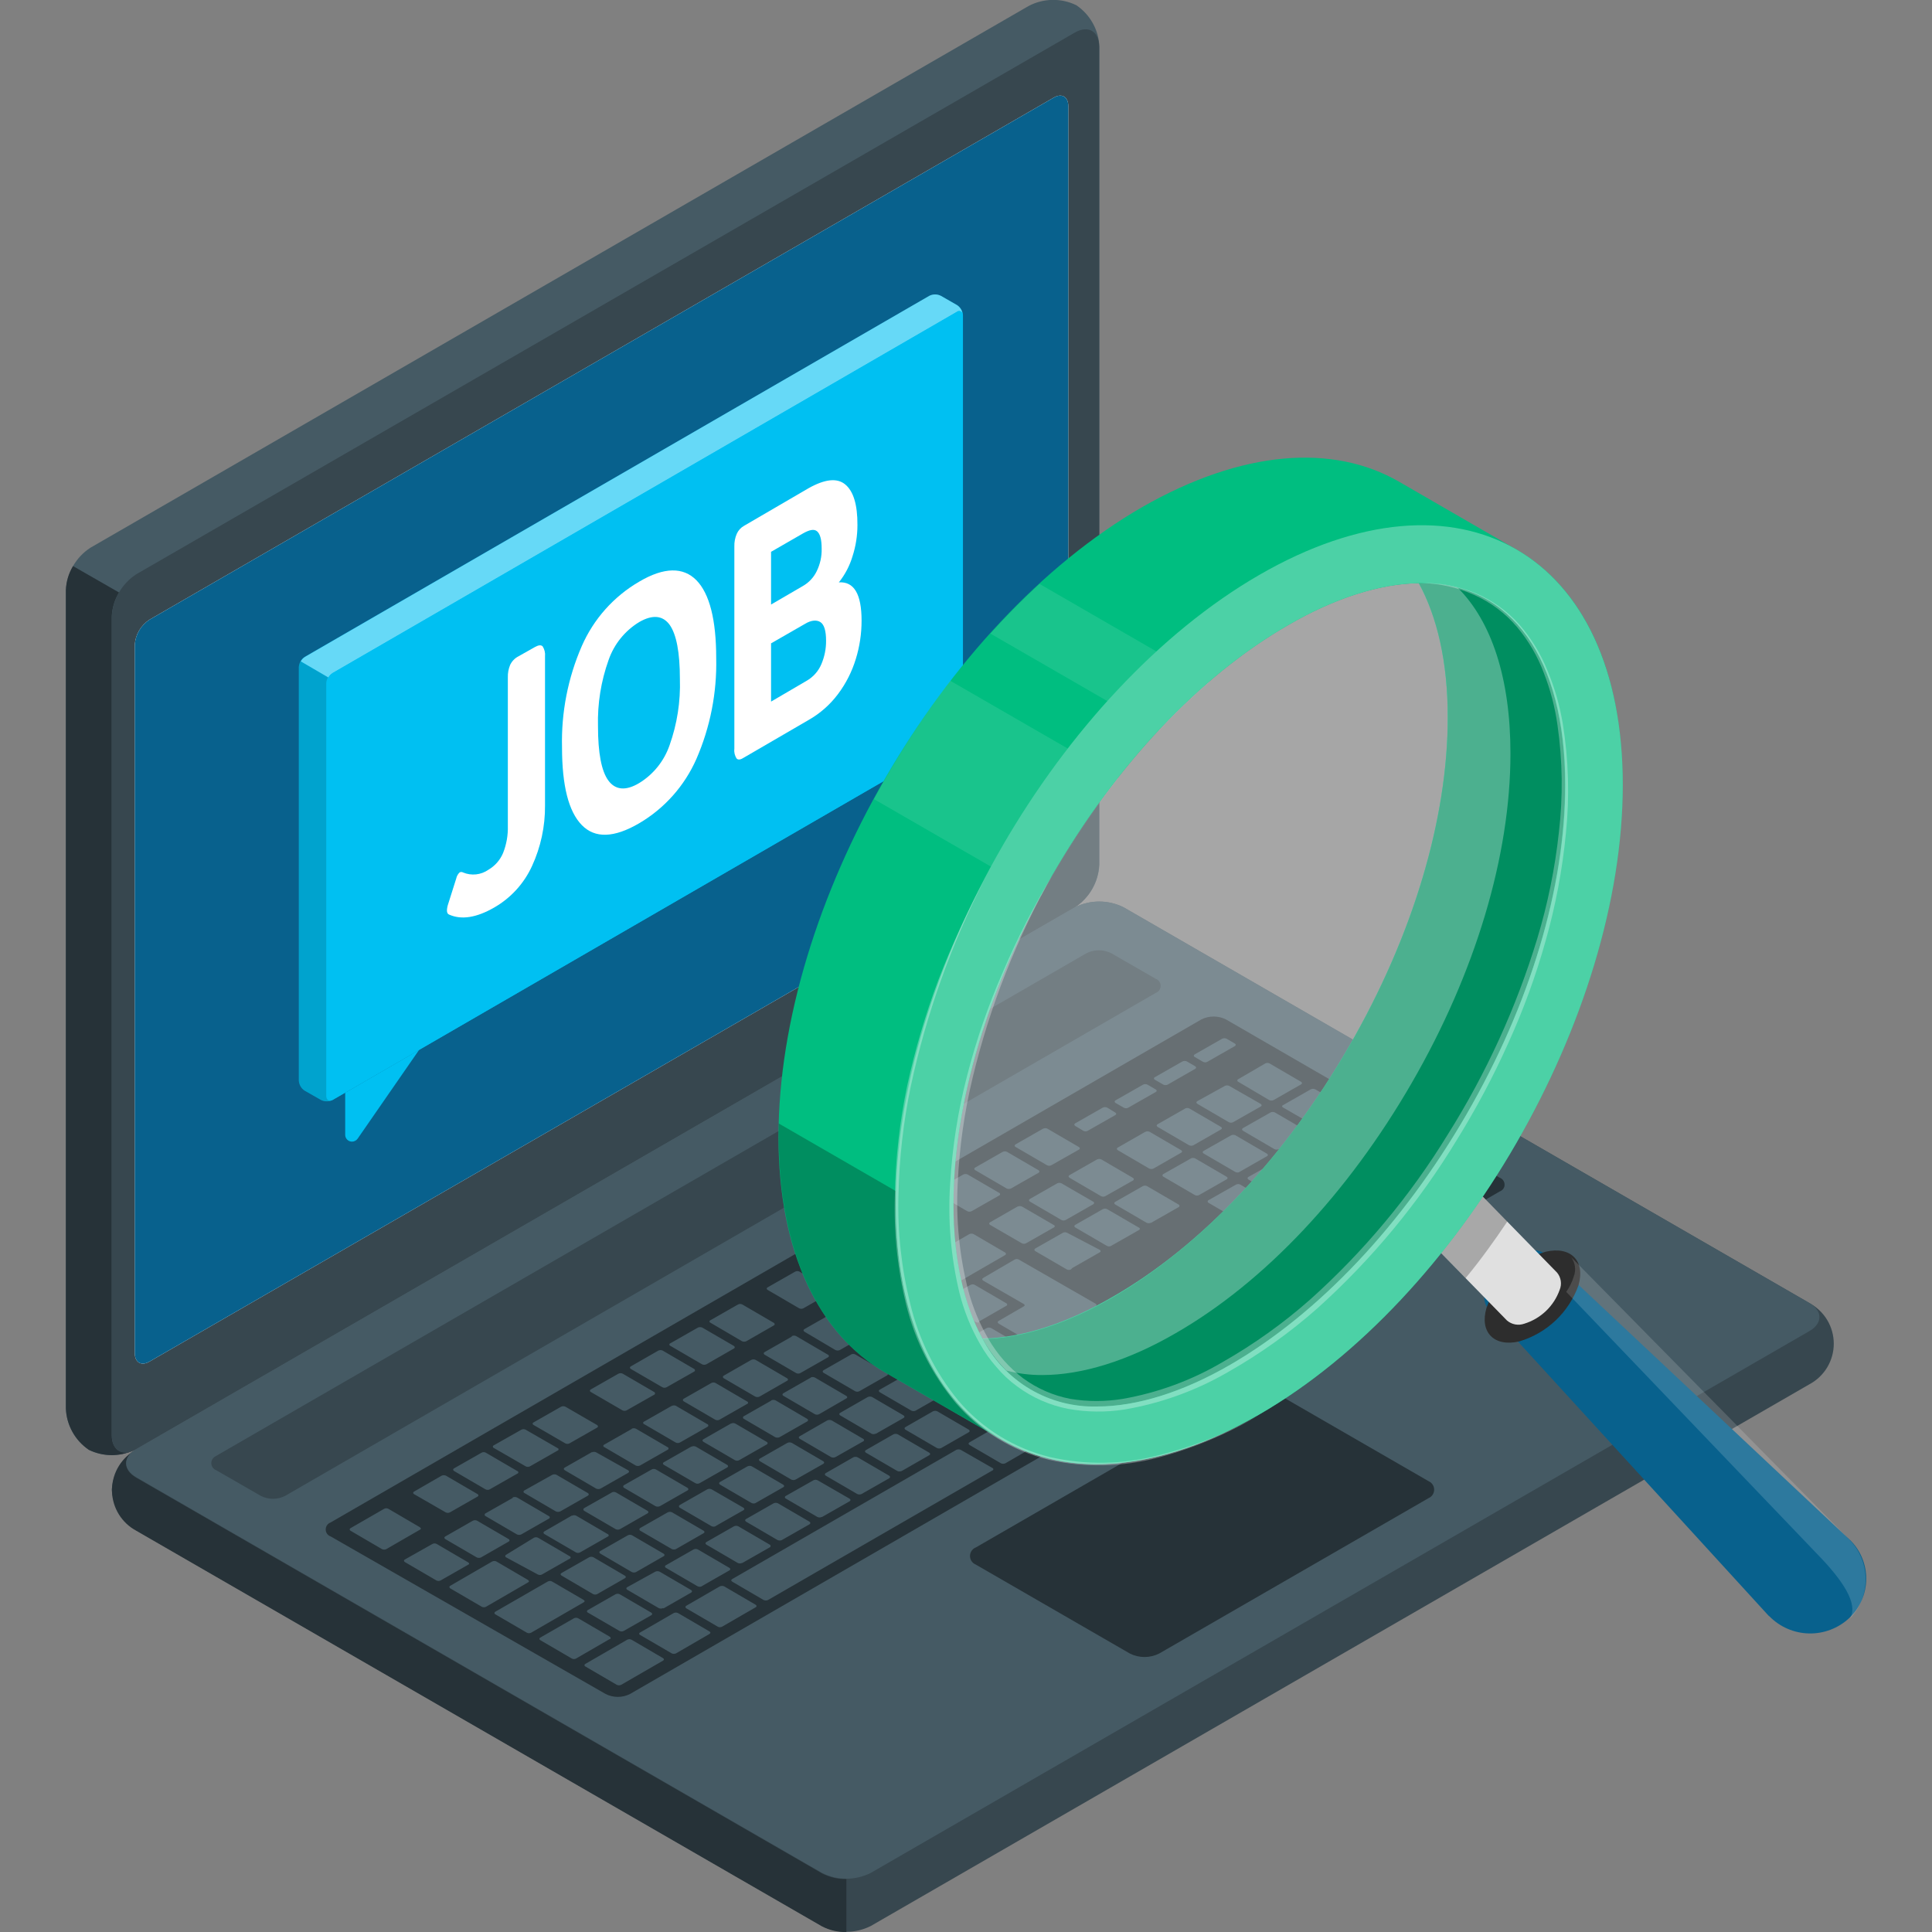 <?xml version="1.0" encoding="UTF-8"?>
<svg xmlns="http://www.w3.org/2000/svg" width="100" height="100" viewBox="0 0 100 100" fill="none">
  <rect x="0" y="0" width="100" height="100" fill="#808080" stroke="none"/>
  <g clip-path="url(#clip0_4067_1289)">
    <path d="M5.786 77.106C5.818 77.531 5.949 77.943 6.169 78.309C6.389 78.674 6.692 78.983 7.052 79.211L42.543 99.687C42.935 99.886 43.369 99.99 43.81 99.99C44.25 99.99 44.684 99.886 45.076 99.687L93.648 71.654C94.03 71.451 94.351 71.148 94.574 70.778C94.797 70.407 94.916 69.982 94.916 69.549C94.916 69.116 94.797 68.691 94.574 68.32C94.351 67.95 94.03 67.647 93.648 67.444L58.162 46.968C57.769 46.771 57.335 46.668 56.895 46.668C56.456 46.668 56.022 46.771 55.629 46.968L7.057 75.006C6.696 75.233 6.394 75.541 6.173 75.906C5.952 76.27 5.82 76.681 5.786 77.106Z" fill="#37474F"></path>
    <path d="M43.809 97.258V100.001C43.369 100.011 42.933 99.909 42.543 99.706L7.052 79.229C6.684 79.032 6.373 78.741 6.153 78.385C5.933 78.03 5.81 77.623 5.797 77.204C5.784 76.787 5.881 76.372 6.079 76.004C6.277 75.635 6.568 75.326 6.924 75.106C6.357 75.515 6.4 76.11 7.052 76.486L42.543 96.963C42.933 97.168 43.369 97.27 43.809 97.258Z" fill="#263238"></path>
    <path d="M4.6 75.043C4.247 74.805 3.954 74.487 3.748 74.115C3.541 73.743 3.425 73.326 3.41 72.901V30.544C3.434 30.105 3.562 29.678 3.782 29.297C4.002 28.917 4.308 28.593 4.676 28.353L53.233 0.315C53.614 0.112 54.037 0.002 54.469 -0.005C54.9 -0.013 55.327 0.082 55.714 0.272C56.067 0.512 56.358 0.831 56.565 1.204C56.772 1.577 56.888 1.993 56.905 2.42V44.763C56.881 45.202 56.754 45.629 56.534 46.01C56.314 46.39 56.007 46.714 55.638 46.953L7.067 74.991C6.689 75.194 6.268 75.305 5.84 75.314C5.411 75.323 4.986 75.231 4.6 75.043Z" fill="#455A64"></path>
    <path d="M6.905 75.077C6.542 75.241 6.147 75.323 5.749 75.318C5.35 75.312 4.958 75.218 4.6 75.044C4.248 74.805 3.956 74.486 3.75 74.114C3.543 73.742 3.426 73.326 3.41 72.901V30.544C3.424 30.104 3.552 29.676 3.781 29.301L6.162 30.667C5.935 31.042 5.805 31.468 5.786 31.905V74.287C5.786 75.02 6.276 75.358 6.905 75.077Z" fill="#263238"></path>
    <path d="M5.786 31.905V74.286C5.786 75.091 6.352 75.419 7.052 75.015L55.624 46.977C55.993 46.737 56.3 46.414 56.52 46.033C56.74 45.653 56.867 45.225 56.891 44.786V2.42C56.891 1.615 56.324 1.286 55.624 1.691L7.052 29.724C6.686 29.964 6.38 30.286 6.16 30.664C5.94 31.043 5.812 31.468 5.786 31.905Z" fill="#37474F"></path>
    <path d="M7.052 76.462L42.543 96.938C42.935 97.138 43.369 97.242 43.81 97.242C44.25 97.242 44.684 97.138 45.076 96.938L93.648 68.9C94.348 68.5 94.348 67.843 93.648 67.438L58.162 46.962C57.769 46.765 57.335 46.662 56.895 46.662C56.456 46.662 56.022 46.765 55.629 46.962L7.057 75C6.352 75.405 6.352 76.053 7.052 76.462Z" fill="#455A64"></path>
    <path d="M7.733 32.077L54.538 5.054C54.957 4.811 55.295 5.006 55.295 5.492V42.158C55.281 42.422 55.205 42.678 55.074 42.906C54.942 43.134 54.759 43.328 54.538 43.473L7.733 70.477C7.314 70.72 6.976 70.52 6.976 70.034V33.368C6.994 33.109 7.071 32.857 7.203 32.633C7.334 32.41 7.516 32.219 7.733 32.077Z" fill="white"></path>
    <path d="M7.733 32.077L54.538 5.054C54.957 4.811 55.295 5.006 55.295 5.492V42.158C55.281 42.422 55.205 42.678 55.074 42.906C54.942 43.134 54.759 43.328 54.538 43.473L7.733 70.477C7.314 70.72 6.976 70.52 6.976 70.034V33.368C6.994 33.109 7.071 32.857 7.203 32.633C7.334 32.41 7.516 32.219 7.733 32.077Z" fill="#08618D"></path>
    <path d="M11.171 75.367L56.243 49.334C56.44 49.236 56.657 49.185 56.876 49.185C57.096 49.185 57.313 49.236 57.51 49.334L59.819 50.662C59.894 50.69 59.959 50.74 60.005 50.805C60.051 50.871 60.075 50.949 60.075 51.029C60.075 51.109 60.051 51.187 60.005 51.252C59.959 51.318 59.894 51.368 59.819 51.395L14.762 77.424C14.566 77.525 14.349 77.578 14.129 77.578C13.908 77.578 13.691 77.525 13.495 77.424L11.195 76.1C11.102 76.067 11.025 75.999 10.98 75.91C10.934 75.822 10.925 75.719 10.952 75.624C10.967 75.567 10.994 75.515 11.032 75.47C11.07 75.426 11.118 75.39 11.171 75.367Z" fill="#37474F"></path>
    <path d="M17.114 78.801L62.186 52.763C62.383 52.666 62.599 52.615 62.819 52.615C63.039 52.615 63.255 52.666 63.452 52.763L77.619 60.954C77.713 60.987 77.79 61.055 77.835 61.144C77.88 61.232 77.89 61.335 77.862 61.43C77.843 61.486 77.811 61.538 77.769 61.58C77.727 61.622 77.675 61.654 77.619 61.673L32.614 87.678C32.418 87.779 32.2 87.831 31.979 87.831C31.758 87.831 31.54 87.779 31.343 87.678L17.114 79.525C17.02 79.493 16.943 79.425 16.898 79.336C16.854 79.247 16.846 79.144 16.876 79.049C16.893 78.992 16.923 78.939 16.965 78.896C17.006 78.853 17.058 78.82 17.114 78.801Z" fill="#263238"></path>
    <path d="M57.519 64.482L58.948 63.668C58.962 63.664 58.974 63.656 58.983 63.644C58.992 63.633 58.997 63.618 58.997 63.604C58.997 63.589 58.992 63.575 58.983 63.563C58.974 63.552 58.962 63.543 58.948 63.54L57.309 62.587C57.274 62.568 57.235 62.559 57.195 62.559C57.155 62.559 57.116 62.568 57.081 62.587L55.652 63.401C55.59 63.435 55.595 63.492 55.652 63.53L57.286 64.482C57.321 64.503 57.361 64.514 57.402 64.514C57.443 64.514 57.484 64.503 57.519 64.482ZM54.733 61.244L53.305 62.059C53.243 62.092 53.248 62.154 53.305 62.192L54.938 63.144C54.972 63.163 55.011 63.173 55.05 63.173C55.089 63.173 55.128 63.163 55.162 63.144L56.59 62.33C56.603 62.324 56.613 62.315 56.62 62.304C56.627 62.292 56.631 62.279 56.631 62.266C56.631 62.252 56.627 62.239 56.62 62.228C56.613 62.217 56.603 62.207 56.59 62.202L54.943 61.249C54.91 61.234 54.875 61.225 54.839 61.224C54.803 61.224 54.767 61.23 54.733 61.244ZM50.171 63.878L47.791 65.254C47.729 65.292 47.733 65.349 47.791 65.387L49.419 66.34C49.454 66.356 49.492 66.365 49.531 66.365C49.57 66.365 49.608 66.356 49.643 66.34L52.024 64.963C52.086 64.925 52.081 64.868 52.024 64.83L50.395 63.878C50.36 63.862 50.322 63.853 50.283 63.853C50.245 63.853 50.207 63.862 50.171 63.878ZM52.671 62.449L51.243 63.268C51.186 63.297 51.186 63.359 51.243 63.397L52.886 64.349C52.921 64.368 52.96 64.378 53 64.378C53.04 64.378 53.079 64.368 53.114 64.349L54.543 63.535C54.557 63.531 54.569 63.523 54.578 63.511C54.587 63.499 54.592 63.485 54.592 63.471C54.592 63.456 54.587 63.442 54.578 63.43C54.569 63.419 54.557 63.41 54.543 63.406L52.905 62.454C52.869 62.436 52.83 62.427 52.791 62.427C52.751 62.427 52.712 62.436 52.676 62.454L52.671 62.449ZM47.143 65.635L45.714 66.444C45.652 66.482 45.657 66.54 45.714 66.578L47.348 67.53C47.382 67.549 47.42 67.559 47.459 67.559C47.499 67.559 47.537 67.549 47.571 67.53L49 66.716C49.012 66.709 49.022 66.7 49.029 66.688C49.036 66.676 49.039 66.663 49.039 66.649C49.039 66.635 49.036 66.622 49.029 66.61C49.022 66.599 49.012 66.589 49 66.582L47.367 65.63C47.332 65.613 47.293 65.604 47.254 65.605C47.215 65.606 47.177 65.616 47.143 65.635ZM45.081 66.825L43.652 67.635C43.59 67.673 43.595 67.73 43.652 67.768L45.286 68.721C45.322 68.737 45.361 68.746 45.4 68.746C45.44 68.746 45.478 68.737 45.514 68.721L46.943 67.901C47.005 67.868 47 67.811 46.943 67.773L45.305 66.82C45.269 66.801 45.228 66.791 45.188 66.792C45.147 66.793 45.106 66.804 45.071 66.825H45.081ZM51.5 70.635L52.929 69.82C52.943 69.817 52.955 69.808 52.964 69.797C52.973 69.785 52.978 69.771 52.978 69.756C52.978 69.742 52.973 69.727 52.964 69.716C52.955 69.704 52.943 69.696 52.929 69.692L51.3 68.74C51.264 68.723 51.225 68.714 51.186 68.714C51.146 68.714 51.107 68.723 51.071 68.74L49.643 69.559C49.581 69.587 49.59 69.649 49.643 69.687L51.271 70.64C51.307 70.658 51.346 70.668 51.386 70.668C51.426 70.668 51.465 70.658 51.5 70.64V70.635ZM49.452 71.825L50.881 71.011C50.943 70.978 50.938 70.921 50.881 70.882L49.252 69.93C49.217 69.913 49.178 69.905 49.138 69.905C49.099 69.905 49.06 69.913 49.024 69.93L47.595 70.749C47.533 70.782 47.538 70.84 47.595 70.878L49.229 71.83C49.261 71.846 49.297 71.855 49.333 71.855C49.37 71.855 49.406 71.846 49.438 71.83L49.452 71.825ZM47.391 73.016L48.819 72.201C48.881 72.168 48.876 72.111 48.819 72.073L47.191 71.121C47.155 71.104 47.116 71.095 47.076 71.095C47.037 71.095 46.998 71.104 46.962 71.121L45.533 71.93C45.471 71.963 45.476 72.02 45.533 72.059L47.167 73.011C47.203 73.03 47.243 73.04 47.283 73.04C47.324 73.04 47.364 73.03 47.4 73.011L47.391 73.016ZM45.343 74.206L46.771 73.392C46.833 73.359 46.829 73.302 46.771 73.263L45.143 72.311C45.107 72.294 45.068 72.286 45.029 72.286C44.989 72.286 44.95 72.294 44.914 72.311L43.486 73.13C43.424 73.163 43.429 73.221 43.486 73.259L45.114 74.211C45.144 74.225 45.177 74.232 45.209 74.232C45.242 74.232 45.275 74.225 45.305 74.211L45.343 74.206ZM55.495 65.635L56.924 64.82C56.986 64.787 56.981 64.73 56.924 64.692L55.238 63.811C55.203 63.792 55.164 63.782 55.124 63.782C55.084 63.782 55.045 63.792 55.01 63.811L53.581 64.625C53.569 64.631 53.559 64.64 53.552 64.652C53.544 64.663 53.541 64.676 53.541 64.69C53.541 64.703 53.544 64.716 53.552 64.728C53.559 64.739 53.569 64.748 53.581 64.754L55.219 65.706C55.252 65.723 55.289 65.731 55.326 65.731C55.363 65.731 55.4 65.723 55.433 65.706L55.495 65.635ZM53.59 69.444L56.714 67.611C56.771 67.578 56.771 67.52 56.714 67.482L52.738 65.197C52.704 65.178 52.665 65.168 52.626 65.168C52.587 65.168 52.549 65.178 52.514 65.197L50.886 66.149C50.824 66.182 50.829 66.244 50.886 66.282L52.986 67.492C53.052 67.53 53.052 67.587 52.986 67.621L51.686 68.373C51.624 68.406 51.629 68.468 51.686 68.506L53.319 69.459C53.356 69.48 53.398 69.49 53.441 69.49C53.483 69.49 53.525 69.48 53.562 69.459L53.59 69.444ZM43.062 67.982L41.633 68.797C41.576 68.83 41.581 68.887 41.633 68.925L43.243 69.878C43.279 69.894 43.318 69.903 43.357 69.903C43.397 69.903 43.436 69.894 43.471 69.878L44.9 69.059C44.962 69.025 44.957 68.968 44.9 68.93L43.262 67.978C43.226 67.957 43.185 67.946 43.143 67.946C43.101 67.946 43.06 67.957 43.024 67.978L43.062 67.982ZM41 69.173L39.571 69.987C39.514 70.02 39.519 70.078 39.571 70.116L41.205 71.068C41.239 71.087 41.278 71.097 41.317 71.097C41.356 71.097 41.394 71.087 41.429 71.068L42.857 70.254C42.871 70.249 42.882 70.24 42.89 70.228C42.899 70.216 42.903 70.202 42.903 70.187C42.903 70.173 42.899 70.159 42.89 70.147C42.882 70.135 42.871 70.126 42.857 70.121L41.229 69.168C41.189 69.143 41.142 69.129 41.095 69.129C41.048 69.129 41.002 69.143 40.962 69.168L41 69.173ZM30.691 82.506C30.726 82.525 30.765 82.535 30.805 82.535C30.845 82.535 30.884 82.525 30.919 82.506L32.348 81.687C32.41 81.654 32.405 81.597 32.348 81.559L30.719 80.606C30.684 80.588 30.645 80.578 30.605 80.578C30.565 80.578 30.526 80.588 30.491 80.606L29.062 81.421C29 81.454 29.005 81.511 29.062 81.549L30.691 82.506ZM24.5 78.697L23.043 79.53C22.986 79.563 22.986 79.621 23.043 79.659L24.676 80.611C24.711 80.627 24.749 80.636 24.788 80.636C24.827 80.636 24.865 80.627 24.9 80.611L26.329 79.792C26.39 79.759 26.386 79.701 26.329 79.663L24.695 78.711C24.661 78.695 24.624 78.686 24.586 78.686C24.548 78.686 24.51 78.695 24.476 78.711L24.5 78.697ZM27.833 81.492C27.868 81.511 27.906 81.521 27.945 81.521C27.984 81.521 28.023 81.511 28.057 81.492L29.486 80.678C29.5 80.674 29.512 80.665 29.521 80.654C29.53 80.642 29.535 80.628 29.535 80.613C29.535 80.599 29.53 80.585 29.521 80.573C29.512 80.561 29.5 80.553 29.486 80.549L27.857 79.597C27.822 79.578 27.783 79.568 27.743 79.568C27.703 79.568 27.664 79.578 27.629 79.597L26.191 80.478C26.178 80.484 26.168 80.493 26.161 80.504C26.154 80.515 26.15 80.528 26.15 80.542C26.15 80.555 26.154 80.569 26.161 80.58C26.168 80.591 26.178 80.6 26.191 80.606L27.833 81.492ZM34.348 83.249L35.776 82.43C35.833 82.397 35.829 82.34 35.776 82.302L34.143 81.349C34.108 81.333 34.07 81.324 34.031 81.324C33.992 81.324 33.954 81.333 33.919 81.349L32.462 82.154C32.405 82.182 32.405 82.244 32.462 82.282L34.095 83.235C34.13 83.251 34.169 83.26 34.207 83.26C34.246 83.26 34.284 83.251 34.319 83.235L34.348 83.249ZM32.062 84.416C32.096 84.434 32.135 84.444 32.174 84.444C32.213 84.444 32.251 84.434 32.286 84.416L33.714 83.602C33.726 83.596 33.737 83.587 33.744 83.575C33.751 83.564 33.755 83.551 33.755 83.537C33.755 83.524 33.751 83.511 33.744 83.499C33.737 83.488 33.726 83.479 33.714 83.473L32.081 82.52C32.047 82.502 32.008 82.492 31.969 82.492C31.93 82.492 31.892 82.502 31.857 82.52L30.429 83.335C30.415 83.34 30.404 83.349 30.395 83.361C30.387 83.373 30.383 83.387 30.383 83.401C30.383 83.416 30.387 83.43 30.395 83.442C30.404 83.454 30.415 83.463 30.429 83.468L32.062 84.416ZM26.552 77.525L25.124 78.335C25.112 78.341 25.102 78.351 25.095 78.363C25.088 78.374 25.084 78.388 25.084 78.401C25.084 78.415 25.088 78.428 25.095 78.44C25.102 78.452 25.112 78.462 25.124 78.468L26.757 79.421C26.792 79.437 26.83 79.446 26.869 79.446C26.908 79.446 26.946 79.437 26.981 79.421L28.41 78.606C28.423 78.601 28.435 78.592 28.443 78.58C28.451 78.568 28.455 78.554 28.455 78.54C28.455 78.525 28.451 78.511 28.443 78.499C28.435 78.487 28.423 78.478 28.41 78.473L26.781 77.52C26.741 77.496 26.695 77.483 26.648 77.483C26.601 77.483 26.555 77.496 26.514 77.52L26.552 77.525ZM36.814 71.587L35.386 72.401C35.374 72.407 35.364 72.416 35.356 72.428C35.349 72.439 35.345 72.452 35.345 72.466C35.345 72.479 35.349 72.492 35.356 72.504C35.364 72.515 35.374 72.524 35.386 72.53L37.019 73.482C37.053 73.501 37.092 73.511 37.131 73.511C37.17 73.511 37.209 73.501 37.243 73.482L38.671 72.668C38.685 72.664 38.698 72.656 38.707 72.644C38.716 72.633 38.72 72.618 38.72 72.604C38.72 72.589 38.716 72.575 38.707 72.564C38.698 72.552 38.685 72.543 38.671 72.54L37.043 71.587C37.008 71.568 36.969 71.557 36.929 71.557C36.889 71.557 36.849 71.568 36.814 71.587ZM28.571 76.344L27.143 77.144C27.129 77.15 27.118 77.159 27.11 77.171C27.102 77.183 27.097 77.197 27.097 77.211C27.097 77.225 27.102 77.24 27.11 77.251C27.118 77.263 27.129 77.272 27.143 77.278L28.771 78.23C28.807 78.247 28.846 78.255 28.886 78.255C28.925 78.255 28.964 78.247 29 78.23L30.429 77.416C30.491 77.378 30.486 77.32 30.429 77.282L28.795 76.33C28.759 76.316 28.72 76.31 28.682 76.312C28.643 76.314 28.605 76.326 28.571 76.344ZM38.886 70.387L37.457 71.206C37.445 71.212 37.435 71.221 37.428 71.233C37.421 71.244 37.417 71.257 37.417 71.27C37.417 71.284 37.421 71.297 37.428 71.308C37.435 71.32 37.445 71.329 37.457 71.335L39.09 72.287C39.126 72.304 39.164 72.312 39.202 72.312C39.241 72.312 39.279 72.304 39.314 72.287L40.743 71.468C40.805 71.435 40.8 71.378 40.743 71.34L39.109 70.387C39.076 70.37 39.038 70.361 39 70.361C38.962 70.361 38.924 70.37 38.891 70.387H38.886ZM34.767 72.768L33.338 73.582C33.324 73.586 33.312 73.595 33.303 73.606C33.294 73.618 33.289 73.632 33.289 73.647C33.289 73.661 33.294 73.675 33.303 73.687C33.312 73.699 33.324 73.707 33.338 73.711L34.971 74.663C35.006 74.682 35.044 74.692 35.083 74.692C35.122 74.692 35.161 74.682 35.195 74.663L36.624 73.849C36.636 73.843 36.646 73.834 36.653 73.823C36.66 73.811 36.664 73.798 36.664 73.785C36.664 73.771 36.66 73.758 36.653 73.747C36.646 73.736 36.636 73.726 36.624 73.721L34.99 72.768C34.955 72.75 34.915 72.741 34.875 72.743C34.835 72.745 34.796 72.757 34.762 72.778L34.767 72.768ZM32.705 73.959L31.276 74.773C31.262 74.777 31.25 74.785 31.241 74.797C31.232 74.808 31.227 74.823 31.227 74.837C31.227 74.852 31.232 74.866 31.241 74.878C31.25 74.889 31.262 74.898 31.276 74.901L32.905 75.854C32.94 75.87 32.978 75.879 33.017 75.879C33.055 75.879 33.094 75.87 33.129 75.854L34.557 75.04C34.571 75.034 34.582 75.025 34.59 75.013C34.599 75.001 34.603 74.987 34.603 74.973C34.603 74.959 34.599 74.944 34.59 74.933C34.582 74.921 34.571 74.911 34.557 74.906L32.924 73.954C32.888 73.935 32.848 73.925 32.807 73.925C32.767 73.925 32.727 73.935 32.691 73.954L32.705 73.959ZM30.657 75.149L29.229 75.963C29.167 75.997 29.167 76.059 29.229 76.097L30.857 77.049C30.893 77.066 30.932 77.074 30.971 77.074C31.011 77.074 31.05 77.066 31.086 77.049L32.514 76.235C32.576 76.197 32.571 76.14 32.514 76.102L30.857 75.173C30.822 75.156 30.784 75.148 30.745 75.148C30.706 75.148 30.668 75.156 30.633 75.173L30.657 75.149ZM41.186 76.578L42.614 75.768C42.676 75.73 42.671 75.673 42.614 75.635L40.981 74.682C40.946 74.666 40.908 74.657 40.869 74.657C40.83 74.657 40.792 74.666 40.757 74.682L39.329 75.497C39.267 75.53 39.271 75.592 39.329 75.63L40.957 76.582C40.991 76.599 41.029 76.607 41.067 76.607C41.105 76.607 41.142 76.599 41.176 76.582L41.186 76.578ZM59.281 58.582L57.852 59.401C57.791 59.435 57.795 59.492 57.852 59.53L59.481 60.482C59.517 60.499 59.556 60.508 59.595 60.508C59.635 60.508 59.674 60.499 59.709 60.482L61.138 59.663C61.2 59.63 61.195 59.573 61.138 59.535L59.505 58.582C59.471 58.566 59.435 58.557 59.398 58.557C59.361 58.557 59.324 58.566 59.291 58.582H59.281ZM56.786 60.011L55.357 60.825C55.295 60.859 55.295 60.92 55.357 60.959L56.986 61.911C57.021 61.93 57.06 61.94 57.1 61.94C57.14 61.94 57.179 61.93 57.214 61.911L58.643 61.102C58.705 61.063 58.7 61.006 58.643 60.968L57.014 60.016C56.977 59.997 56.937 59.987 56.895 59.987C56.854 59.987 56.813 59.997 56.776 60.016L56.786 60.011ZM61.343 57.378L59.914 58.192C59.852 58.23 59.857 58.287 59.914 58.325L61.548 59.278C61.583 59.294 61.621 59.303 61.66 59.303C61.698 59.303 61.736 59.294 61.771 59.278L63.2 58.459C63.262 58.425 63.257 58.368 63.2 58.33L61.567 57.378C61.532 57.359 61.492 57.349 61.452 57.349C61.413 57.349 61.373 57.359 61.338 57.378H61.343ZM50.662 68.406L52.09 67.587C52.148 67.554 52.148 67.497 52.09 67.459L50.457 66.506C50.423 66.487 50.384 66.478 50.345 66.478C50.306 66.478 50.268 66.487 50.233 66.506L48.805 67.302C48.793 67.307 48.782 67.317 48.775 67.328C48.768 67.339 48.764 67.352 48.764 67.366C48.764 67.379 48.768 67.392 48.775 67.404C48.782 67.415 48.793 67.424 48.805 67.43L50.438 68.382C50.469 68.413 50.508 68.436 50.551 68.448C50.593 68.459 50.638 68.46 50.681 68.449L50.662 68.406ZM63.624 56.206C63.589 56.19 63.551 56.181 63.512 56.181C63.473 56.181 63.435 56.19 63.4 56.206L61.971 56.997C61.91 57.03 61.91 57.092 61.971 57.13L63.6 58.082C63.635 58.101 63.674 58.111 63.714 58.111C63.754 58.111 63.793 58.101 63.829 58.082L65.257 57.273C65.319 57.235 65.314 57.178 65.257 57.14L63.624 56.206ZM43.248 75.416L44.676 74.606C44.69 74.601 44.701 74.592 44.709 74.58C44.718 74.568 44.722 74.554 44.722 74.54C44.722 74.525 44.718 74.511 44.709 74.499C44.701 74.487 44.69 74.478 44.676 74.473L43.048 73.52C43.012 73.504 42.973 73.495 42.933 73.495C42.894 73.495 42.855 73.504 42.819 73.52L41.391 74.34C41.329 74.373 41.333 74.43 41.391 74.468L43.019 75.421C43.055 75.437 43.094 75.446 43.134 75.445C43.173 75.444 43.212 75.434 43.248 75.416ZM68.543 60.816L69.971 60.002C69.986 59.998 69.998 59.989 70.007 59.978C70.016 59.966 70.02 59.952 70.02 59.937C70.02 59.923 70.016 59.908 70.007 59.897C69.998 59.885 69.986 59.877 69.971 59.873L68.338 58.92C68.304 58.902 68.265 58.892 68.226 58.892C68.187 58.892 68.149 58.902 68.114 58.92L66.686 59.735C66.629 59.768 66.633 59.825 66.686 59.863L68.319 60.816C68.353 60.832 68.391 60.841 68.429 60.841C68.466 60.841 68.504 60.832 68.538 60.816H68.543ZM64.152 60.659L65.581 59.844C65.593 59.839 65.603 59.829 65.61 59.818C65.618 59.807 65.621 59.794 65.621 59.78C65.621 59.767 65.618 59.754 65.61 59.742C65.603 59.731 65.593 59.722 65.581 59.716L63.948 58.763C63.913 58.747 63.874 58.738 63.836 58.738C63.797 58.738 63.759 58.747 63.724 58.763L62.295 59.573C62.238 59.606 62.238 59.663 62.295 59.702L63.929 60.654C63.965 60.676 64.007 60.688 64.05 60.688C64.093 60.688 64.135 60.676 64.171 60.654L64.152 60.659ZM65.99 57.582C65.955 57.564 65.916 57.554 65.876 57.554C65.836 57.554 65.797 57.564 65.762 57.582L64.333 58.392C64.271 58.43 64.276 58.487 64.333 58.525L65.962 59.478C65.998 59.494 66.037 59.503 66.076 59.503C66.116 59.503 66.155 59.494 66.191 59.478L67.619 58.659C67.681 58.625 67.676 58.568 67.619 58.53L65.99 57.582ZM66.424 57.33L70.386 59.62C70.421 59.637 70.459 59.646 70.498 59.646C70.536 59.646 70.575 59.637 70.609 59.62L72.038 58.801C72.095 58.768 72.095 58.711 72.038 58.673L68.076 56.382C68.04 56.366 68.001 56.357 67.962 56.357C67.922 56.357 67.883 56.366 67.848 56.382L66.419 57.197C66.333 57.235 66.352 57.292 66.419 57.33H66.424ZM61.638 59.963L60.209 60.773C60.197 60.779 60.187 60.788 60.18 60.799C60.173 60.811 60.169 60.824 60.169 60.837C60.169 60.851 60.173 60.864 60.18 60.875C60.187 60.886 60.197 60.896 60.209 60.901L61.843 61.854C61.877 61.873 61.916 61.883 61.955 61.883C61.994 61.883 62.032 61.873 62.067 61.854L63.495 61.04C63.557 61.002 63.552 60.949 63.495 60.911L61.862 59.959C61.827 59.942 61.789 59.934 61.75 59.934C61.711 59.934 61.673 59.942 61.638 59.959V59.963ZM46.114 68.925L44.686 69.744C44.624 69.778 44.629 69.835 44.686 69.873L46.314 70.825C46.35 70.842 46.389 70.85 46.429 70.85C46.468 70.85 46.507 70.842 46.543 70.825L47.971 70.006C48.033 69.973 48.024 69.916 47.971 69.878L46.343 68.925C46.306 68.905 46.264 68.895 46.221 68.895C46.179 68.895 46.137 68.905 46.1 68.925H46.114ZM66.248 62.011C66.282 62.03 66.32 62.04 66.359 62.04C66.399 62.04 66.437 62.03 66.471 62.011L67.9 61.197C67.962 61.159 67.957 61.106 67.9 61.068L66.267 60.116C66.232 60.097 66.194 60.087 66.155 60.087C66.116 60.087 66.077 60.097 66.043 60.116L64.614 60.92C64.557 60.954 64.562 61.011 64.614 61.049L66.248 62.011ZM48.152 67.725L46.724 68.54C46.712 68.545 46.702 68.555 46.694 68.566C46.687 68.577 46.684 68.591 46.684 68.604C46.684 68.617 46.687 68.63 46.694 68.642C46.702 68.653 46.712 68.662 46.724 68.668L48.357 69.621C48.392 69.639 48.43 69.649 48.469 69.649C48.508 69.649 48.547 69.639 48.581 69.621L50.01 68.806C50.022 68.8 50.032 68.791 50.039 68.78C50.046 68.769 50.05 68.755 50.05 68.742C50.05 68.728 50.046 68.715 50.039 68.704C50.032 68.693 50.022 68.683 50.01 68.678L48.376 67.725C48.342 67.71 48.306 67.703 48.269 67.704C48.231 67.705 48.195 67.714 48.162 67.73L48.152 67.725ZM32.7 81.368C32.735 81.385 32.773 81.393 32.812 81.393C32.851 81.393 32.889 81.385 32.924 81.368L34.352 80.549C34.41 80.516 34.41 80.459 34.352 80.421L32.719 79.468C32.685 79.449 32.646 79.44 32.607 79.44C32.568 79.44 32.53 79.449 32.495 79.468L31.067 80.282C31.005 80.316 31.009 80.373 31.067 80.411L32.7 81.368ZM29.6 78.444L28.171 79.268C28.114 79.302 28.119 79.359 28.171 79.397L29.805 80.349C29.839 80.368 29.878 80.378 29.917 80.378C29.956 80.378 29.994 80.368 30.029 80.349L31.457 79.535C31.471 79.531 31.484 79.523 31.492 79.511C31.501 79.499 31.506 79.485 31.506 79.471C31.506 79.456 31.501 79.442 31.492 79.43C31.484 79.418 31.471 79.41 31.457 79.406L29.829 78.454C29.794 78.436 29.756 78.427 29.717 78.427C29.678 78.427 29.64 78.436 29.605 78.454L29.6 78.444ZM34.99 80.178L36.419 79.359C36.481 79.325 36.476 79.268 36.419 79.23L34.786 78.278C34.751 78.261 34.712 78.253 34.674 78.253C34.635 78.253 34.597 78.261 34.562 78.278L33.133 79.092C33.121 79.099 33.111 79.108 33.105 79.12C33.098 79.132 33.094 79.145 33.094 79.159C33.094 79.172 33.098 79.186 33.105 79.197C33.111 79.209 33.121 79.219 33.133 79.225L34.771 80.178C34.806 80.194 34.845 80.203 34.883 80.203C34.922 80.203 34.96 80.194 34.995 80.178H34.99ZM37.052 78.982L38.481 78.168C38.543 78.135 38.538 78.078 38.481 78.04L36.833 77.087C36.798 77.071 36.76 77.062 36.721 77.062C36.683 77.062 36.645 77.071 36.609 77.087L35.181 77.901C35.169 77.908 35.159 77.918 35.152 77.93C35.145 77.941 35.142 77.954 35.142 77.968C35.142 77.982 35.145 77.995 35.152 78.007C35.159 78.019 35.169 78.028 35.181 78.035L36.814 78.987C36.851 79.01 36.893 79.021 36.936 79.021C36.979 79.021 37.021 79.01 37.057 78.987L37.052 78.982ZM39.114 77.792L40.543 76.978C40.605 76.944 40.6 76.887 40.543 76.849L38.914 75.897C38.879 75.88 38.841 75.872 38.802 75.872C38.764 75.872 38.725 75.88 38.691 75.897L37.262 76.711C37.205 76.744 37.209 76.802 37.262 76.84L38.895 77.792C38.93 77.811 38.968 77.82 39.007 77.82C39.046 77.82 39.085 77.811 39.119 77.792H39.114ZM31.662 77.254L30.233 78.063C30.221 78.07 30.212 78.08 30.205 78.091C30.198 78.103 30.194 78.117 30.194 78.13C30.194 78.144 30.198 78.157 30.205 78.169C30.212 78.18 30.221 78.19 30.233 78.197L31.867 79.149C31.902 79.166 31.94 79.174 31.979 79.174C32.017 79.174 32.056 79.166 32.09 79.149L33.519 78.33C33.576 78.297 33.576 78.24 33.519 78.201L31.886 77.249C31.851 77.231 31.813 77.222 31.774 77.222C31.735 77.222 31.697 77.231 31.662 77.249V77.254ZM33.724 76.063L32.295 76.873C32.283 76.879 32.273 76.889 32.267 76.901C32.26 76.913 32.256 76.926 32.256 76.94C32.256 76.953 32.26 76.967 32.267 76.978C32.273 76.99 32.283 77 32.295 77.006L33.929 77.959C33.964 77.975 34.003 77.984 34.043 77.984C34.082 77.984 34.121 77.975 34.157 77.959L35.586 77.144C35.648 77.111 35.643 77.049 35.586 77.011L33.952 76.059C33.918 76.041 33.879 76.032 33.84 76.032C33.802 76.032 33.763 76.041 33.729 76.059L33.724 76.063ZM41.971 71.302L40.543 72.116C40.531 72.122 40.521 72.131 40.514 72.142C40.506 72.153 40.503 72.167 40.503 72.18C40.503 72.194 40.506 72.207 40.514 72.218C40.521 72.229 40.531 72.239 40.543 72.244L42.176 73.197C42.211 73.216 42.249 73.225 42.288 73.225C42.327 73.225 42.366 73.216 42.4 73.197L43.809 72.382C43.871 72.349 43.867 72.292 43.809 72.254L42.181 71.302C42.145 71.284 42.106 71.275 42.067 71.275C42.027 71.275 41.988 71.284 41.952 71.302H41.971ZM39.924 72.492L38.495 73.306C38.483 73.312 38.473 73.321 38.466 73.333C38.459 73.344 38.455 73.357 38.455 73.371C38.455 73.384 38.459 73.397 38.466 73.409C38.473 73.42 38.483 73.429 38.495 73.435L40.124 74.387C40.16 74.404 40.199 74.412 40.238 74.412C40.278 74.412 40.317 74.404 40.352 74.387L41.781 73.573C41.843 73.54 41.838 73.478 41.781 73.44L40.152 72.487C40.115 72.467 40.073 72.457 40.031 72.457C39.989 72.457 39.947 72.467 39.91 72.487L39.924 72.492ZM44.052 70.111L42.624 70.925C42.612 70.931 42.602 70.94 42.594 70.952C42.587 70.963 42.584 70.976 42.584 70.99C42.584 71.003 42.587 71.016 42.594 71.028C42.602 71.039 42.612 71.048 42.624 71.054L44.257 72.006C44.292 72.025 44.332 72.035 44.371 72.035C44.411 72.035 44.45 72.025 44.486 72.006L45.914 71.192C45.976 71.159 45.967 71.102 45.914 71.063L44.281 70.111C44.245 70.09 44.204 70.079 44.162 70.079C44.12 70.079 44.079 70.09 44.043 70.111H44.052ZM35.786 74.873L34.357 75.687C34.295 75.721 34.3 75.778 34.357 75.816L35.99 76.768C36.025 76.787 36.063 76.797 36.102 76.797C36.142 76.797 36.18 76.787 36.214 76.768L37.643 75.954C37.7 75.921 37.7 75.863 37.643 75.825L36.01 74.873C35.974 74.859 35.935 74.852 35.897 74.853C35.858 74.855 35.82 74.865 35.786 74.882V74.873ZM37.833 73.682L36.405 74.497C36.343 74.53 36.348 74.587 36.405 74.625L38.038 75.578C38.072 75.596 38.111 75.606 38.15 75.606C38.189 75.606 38.228 75.596 38.262 75.578L39.691 74.763C39.748 74.73 39.748 74.673 39.691 74.635L38.057 73.682C38.024 73.666 37.987 73.657 37.95 73.657C37.913 73.657 37.876 73.666 37.843 73.682H37.833ZM36.329 82.097L37.757 81.282C37.769 81.277 37.779 81.267 37.786 81.256C37.794 81.245 37.797 81.232 37.797 81.218C37.797 81.205 37.794 81.192 37.786 81.18C37.779 81.169 37.769 81.16 37.757 81.154L36.124 80.201C36.089 80.183 36.049 80.173 36.01 80.173C35.97 80.173 35.93 80.183 35.895 80.201L34.467 81.016C34.453 81.021 34.442 81.03 34.433 81.042C34.425 81.054 34.421 81.068 34.421 81.082C34.421 81.097 34.425 81.111 34.433 81.123C34.442 81.135 34.453 81.144 34.467 81.149L36.1 82.102C36.136 82.121 36.177 82.132 36.219 82.132C36.261 82.132 36.302 82.121 36.338 82.102L36.329 82.097ZM24.233 80.868L22.605 79.916C22.57 79.897 22.532 79.887 22.493 79.887C22.454 79.887 22.415 79.897 22.381 79.916L20.952 80.721C20.895 80.749 20.895 80.811 20.952 80.849L22.586 81.802C22.62 81.82 22.659 81.83 22.698 81.83C22.737 81.83 22.775 81.82 22.809 81.802L24.238 80.987C24.309 80.954 24.286 80.906 24.233 80.868ZM27.329 81.778L25.7 80.825C25.665 80.806 25.626 80.797 25.586 80.797C25.546 80.797 25.507 80.806 25.471 80.825L23.3 82.082C23.243 82.116 23.248 82.173 23.3 82.211L24.933 83.163C24.968 83.182 25.008 83.192 25.048 83.192C25.087 83.192 25.127 83.182 25.162 83.163L27.329 81.906C27.395 81.873 27.395 81.816 27.329 81.778ZM21.733 79.049L20.105 78.097C20.07 78.078 20.032 78.068 19.993 78.068C19.954 78.068 19.915 78.078 19.881 78.097L18.143 79.097C18.081 79.135 18.086 79.192 18.143 79.23L19.771 80.182C19.806 80.199 19.845 80.208 19.883 80.208C19.922 80.208 19.96 80.199 19.995 80.182L21.733 79.178C21.805 79.149 21.8 79.092 21.733 79.054V79.049ZM23.067 78.278C23.101 78.296 23.14 78.306 23.179 78.306C23.218 78.306 23.256 78.296 23.291 78.278L24.719 77.463C24.781 77.425 24.776 77.373 24.719 77.335L23.086 76.382C23.05 76.366 23.011 76.357 22.971 76.357C22.932 76.357 22.893 76.366 22.857 76.382L21.429 77.206C21.367 77.244 21.371 77.297 21.429 77.335L23.067 78.278ZM30.209 82.811L28.576 81.859C28.542 81.84 28.503 81.83 28.464 81.83C28.425 81.83 28.387 81.84 28.352 81.859L25.633 83.425C25.621 83.431 25.611 83.44 25.604 83.452C25.597 83.463 25.593 83.476 25.593 83.49C25.593 83.503 25.597 83.516 25.604 83.528C25.611 83.539 25.621 83.548 25.633 83.554L27.267 84.506C27.302 84.525 27.341 84.535 27.381 84.535C27.421 84.535 27.46 84.525 27.495 84.506L30.205 82.94C30.276 82.901 30.276 82.849 30.205 82.811H30.209ZM31.562 84.716L29.929 83.763C29.894 83.745 29.856 83.735 29.817 83.735C29.778 83.735 29.739 83.745 29.705 83.763L27.962 84.763C27.905 84.797 27.905 84.854 27.962 84.892L29.595 85.844C29.63 85.863 29.668 85.873 29.707 85.873C29.746 85.873 29.785 85.863 29.819 85.844L31.552 84.84C31.629 84.84 31.624 84.749 31.552 84.711L31.562 84.716ZM38.405 69.421C38.44 69.437 38.478 69.446 38.517 69.446C38.555 69.446 38.594 69.437 38.629 69.421L40.057 68.602C40.114 68.573 40.109 68.511 40.057 68.473L38.424 67.52C38.389 67.502 38.351 67.492 38.312 67.492C38.273 67.492 38.234 67.502 38.2 67.52L36.771 68.335C36.757 68.339 36.745 68.347 36.736 68.359C36.727 68.37 36.722 68.385 36.722 68.399C36.722 68.414 36.727 68.428 36.736 68.439C36.745 68.451 36.757 68.46 36.771 68.463L38.405 69.421ZM34.281 71.802C34.315 71.82 34.354 71.83 34.393 71.83C34.432 71.83 34.471 71.82 34.505 71.802L35.933 70.992C35.945 70.985 35.955 70.976 35.962 70.964C35.969 70.952 35.973 70.939 35.973 70.925C35.973 70.912 35.969 70.898 35.962 70.887C35.955 70.875 35.945 70.865 35.933 70.859L34.3 69.906C34.265 69.89 34.227 69.881 34.188 69.881C34.149 69.881 34.111 69.89 34.076 69.906L32.648 70.725C32.59 70.759 32.59 70.816 32.648 70.854L34.281 71.802ZM25.129 77.087C25.163 77.106 25.201 77.116 25.241 77.116C25.28 77.116 25.318 77.106 25.352 77.087L26.781 76.273C26.795 76.269 26.808 76.261 26.816 76.249C26.825 76.237 26.83 76.223 26.83 76.209C26.83 76.194 26.825 76.18 26.816 76.168C26.808 76.157 26.795 76.148 26.781 76.144L25.148 75.192C25.113 75.173 25.075 75.163 25.036 75.163C24.997 75.163 24.958 75.173 24.924 75.192L23.495 76.006C23.438 76.04 23.443 76.097 23.495 76.135L25.129 77.087ZM36.338 70.616C36.373 70.632 36.411 70.641 36.45 70.641C36.489 70.641 36.527 70.632 36.562 70.616L37.99 69.797C38.048 69.768 38.043 69.706 37.99 69.668L36.352 68.716C36.317 68.699 36.278 68.691 36.238 68.691C36.199 68.691 36.16 68.699 36.124 68.716L34.695 69.53C34.681 69.534 34.669 69.542 34.66 69.554C34.651 69.566 34.646 69.58 34.646 69.594C34.646 69.609 34.651 69.623 34.66 69.635C34.669 69.646 34.681 69.655 34.695 69.659L36.338 70.616ZM32.214 72.997C32.249 73.016 32.287 73.025 32.326 73.025C32.365 73.025 32.404 73.016 32.438 72.997L33.867 72.187C33.879 72.181 33.889 72.171 33.895 72.159C33.902 72.147 33.906 72.134 33.906 72.121C33.906 72.107 33.902 72.094 33.895 72.082C33.889 72.07 33.879 72.061 33.867 72.054L32.233 71.102C32.198 71.085 32.16 71.076 32.121 71.076C32.083 71.076 32.044 71.085 32.01 71.102L30.581 71.916C30.567 71.921 30.556 71.93 30.548 71.942C30.54 71.954 30.535 71.968 30.535 71.982C30.535 71.997 30.54 72.011 30.548 72.023C30.556 72.035 30.567 72.044 30.581 72.049L32.214 72.997ZM32.691 84.873C32.655 84.854 32.616 84.844 32.576 84.844C32.536 84.844 32.497 84.854 32.462 84.873L30.295 86.125C30.233 86.159 30.238 86.216 30.295 86.254L31.924 87.206C31.96 87.223 31.999 87.231 32.038 87.231C32.078 87.231 32.117 87.223 32.152 87.206L34.319 85.954C34.381 85.921 34.376 85.863 34.319 85.825L32.691 84.873ZM29.257 74.706C29.291 74.725 29.33 74.735 29.369 74.735C29.408 74.735 29.447 74.725 29.481 74.706L30.91 73.892C30.967 73.859 30.962 73.802 30.91 73.763L29.267 72.811C29.232 72.794 29.194 72.786 29.155 72.786C29.116 72.786 29.078 72.794 29.043 72.811L27.614 73.625C27.552 73.659 27.552 73.716 27.614 73.754L29.257 74.706ZM27.209 75.897C27.244 75.915 27.282 75.925 27.321 75.925C27.36 75.925 27.399 75.915 27.433 75.897L28.862 75.082C28.876 75.079 28.888 75.07 28.897 75.059C28.906 75.047 28.911 75.033 28.911 75.018C28.911 75.004 28.906 74.989 28.897 74.978C28.888 74.966 28.876 74.958 28.862 74.954L27.209 74.001C27.175 73.983 27.137 73.973 27.098 73.973C27.058 73.973 27.02 73.983 26.986 74.001L25.557 74.811C25.544 74.816 25.532 74.825 25.524 74.837C25.516 74.849 25.511 74.863 25.511 74.878C25.511 74.892 25.516 74.906 25.524 74.918C25.532 74.93 25.544 74.939 25.557 74.944L27.209 75.897ZM70.919 62.811C70.884 62.794 70.846 62.786 70.807 62.786C70.769 62.786 70.73 62.794 70.695 62.811L67.219 64.816C67.207 64.822 67.197 64.832 67.19 64.844C67.183 64.856 67.18 64.869 67.18 64.882C67.18 64.896 67.183 64.909 67.19 64.921C67.197 64.933 67.207 64.942 67.219 64.949L68.852 65.901C68.887 65.918 68.926 65.927 68.964 65.927C69.003 65.927 69.041 65.918 69.076 65.901L72.548 63.892C72.609 63.863 72.609 63.801 72.548 63.763L70.919 62.811ZM66.362 65.444C66.327 65.426 66.287 65.416 66.248 65.416C66.208 65.416 66.168 65.426 66.133 65.444L64.705 66.259C64.691 66.263 64.678 66.271 64.669 66.282C64.66 66.294 64.656 66.308 64.656 66.323C64.656 66.338 64.66 66.352 64.669 66.363C64.678 66.375 64.691 66.383 64.705 66.387L66.338 67.34C66.372 67.358 66.411 67.368 66.45 67.368C66.489 67.368 66.528 67.358 66.562 67.34L67.99 66.525C68.048 66.492 68.048 66.435 67.99 66.397L66.362 65.444ZM38.419 80.901L39.848 80.087C39.859 80.081 39.87 80.071 39.876 80.059C39.883 80.047 39.887 80.034 39.887 80.02C39.887 80.007 39.883 79.994 39.876 79.982C39.87 79.97 39.859 79.96 39.848 79.954L38.214 79.001C38.179 78.985 38.141 78.976 38.102 78.976C38.064 78.976 38.026 78.985 37.99 79.001L36.562 79.816C36.5 79.849 36.505 79.911 36.562 79.949L38.191 80.901C38.224 80.916 38.259 80.923 38.295 80.923C38.331 80.923 38.367 80.916 38.4 80.901H38.419ZM62.229 67.825C62.193 67.806 62.154 67.797 62.114 67.797C62.074 67.797 62.035 67.806 62 67.825L60.571 68.64C60.51 68.673 60.514 68.73 60.571 68.768L62.2 69.721C62.236 69.737 62.275 69.746 62.314 69.746C62.354 69.746 62.393 69.737 62.429 69.721L63.857 68.906C63.919 68.873 63.914 68.816 63.857 68.778L62.229 67.825ZM72.971 61.635C72.937 61.616 72.899 61.606 72.859 61.606C72.82 61.606 72.782 61.616 72.748 61.635L71.319 62.444C71.307 62.45 71.297 62.459 71.29 62.471C71.282 62.482 71.279 62.495 71.279 62.509C71.279 62.522 71.282 62.535 71.29 62.547C71.297 62.558 71.307 62.567 71.319 62.573L72.952 63.525C72.987 63.542 73.026 63.55 73.064 63.55C73.103 63.55 73.141 63.542 73.176 63.525L74.605 62.706C74.667 62.678 74.667 62.616 74.605 62.578L72.971 61.635ZM76.667 61.387L72.691 59.102C72.655 59.083 72.616 59.073 72.576 59.073C72.536 59.073 72.497 59.083 72.462 59.102L71.033 59.916C70.976 59.949 70.976 60.006 71.033 60.044L75.005 62.321C75.04 62.337 75.078 62.346 75.117 62.346C75.155 62.346 75.194 62.337 75.229 62.321L76.657 61.502C76.714 61.478 76.714 61.425 76.657 61.387H76.667ZM54.519 72.287C54.484 72.271 54.446 72.262 54.407 72.262C54.368 72.262 54.33 72.271 54.295 72.287L52.557 73.292C52.495 73.325 52.5 73.382 52.557 73.421L54.186 74.373C54.221 74.389 54.261 74.398 54.3 74.398C54.34 74.398 54.379 74.389 54.414 74.373L56.148 73.368C56.162 73.364 56.174 73.356 56.183 73.344C56.192 73.333 56.197 73.319 56.197 73.304C56.197 73.289 56.192 73.275 56.183 73.263C56.174 73.252 56.162 73.243 56.148 73.24L54.519 72.287ZM59.729 69.282C59.694 69.264 59.656 69.254 59.617 69.254C59.578 69.254 59.539 69.264 59.505 69.282L57.333 70.535C57.319 70.539 57.307 70.547 57.298 70.559C57.289 70.57 57.284 70.585 57.284 70.599C57.284 70.614 57.289 70.628 57.298 70.639C57.307 70.651 57.319 70.659 57.333 70.663L58.967 71.616C59.001 71.635 59.039 71.644 59.079 71.644C59.118 71.644 59.156 71.635 59.191 71.616L61.362 70.359C61.419 70.33 61.414 70.268 61.362 70.23L59.729 69.282ZM49.729 75.044C49.693 75.028 49.654 75.019 49.614 75.019C49.575 75.019 49.536 75.028 49.5 75.044L37.895 81.735C37.833 81.768 37.838 81.825 37.895 81.863L39.524 82.816C39.56 82.832 39.599 82.841 39.638 82.841C39.678 82.841 39.717 82.832 39.752 82.816L51.367 76.111C51.381 76.107 51.393 76.099 51.402 76.087C51.411 76.076 51.416 76.061 51.416 76.047C51.416 76.032 51.411 76.018 51.402 76.006C51.393 75.995 51.381 75.986 51.367 75.982L49.729 75.044ZM37.486 82.111C37.45 82.094 37.411 82.086 37.371 82.086C37.332 82.086 37.293 82.094 37.257 82.111L35.519 83.116C35.462 83.149 35.467 83.206 35.519 83.244L37.152 84.197C37.187 84.216 37.225 84.225 37.264 84.225C37.303 84.225 37.342 84.216 37.376 84.197L39.114 83.192C39.176 83.159 39.171 83.102 39.114 83.063L37.486 82.111ZM52.138 73.654C52.104 73.635 52.065 73.625 52.026 73.625C51.987 73.625 51.949 73.635 51.914 73.654L50.176 74.659C50.119 74.692 50.119 74.749 50.176 74.787L51.809 75.74C51.845 75.756 51.884 75.765 51.924 75.765C51.963 75.765 52.002 75.756 52.038 75.74L53.771 74.735C53.833 74.701 53.829 74.644 53.771 74.606L52.138 73.654ZM35.095 83.492C35.06 83.475 35.022 83.467 34.983 83.467C34.945 83.467 34.906 83.475 34.871 83.492L33.133 84.497C33.119 84.501 33.107 84.509 33.098 84.521C33.089 84.532 33.084 84.546 33.084 84.561C33.084 84.576 33.089 84.59 33.098 84.601C33.107 84.613 33.119 84.621 33.133 84.625L34.767 85.578C34.802 85.594 34.84 85.603 34.879 85.603C34.917 85.603 34.956 85.594 34.99 85.578L36.724 84.573C36.786 84.535 36.786 84.482 36.724 84.444L35.095 83.492ZM56.914 70.897C56.88 70.878 56.842 70.868 56.802 70.868C56.763 70.868 56.725 70.878 56.691 70.897L54.948 71.906C54.936 71.913 54.926 71.922 54.919 71.934C54.912 71.946 54.908 71.959 54.908 71.973C54.908 71.987 54.912 72 54.919 72.012C54.926 72.023 54.936 72.033 54.948 72.04L56.581 72.992C56.616 73.008 56.654 73.017 56.693 73.017C56.732 73.017 56.77 73.008 56.805 72.992L58.543 71.992C58.605 71.954 58.6 71.897 58.543 71.859L56.914 70.897ZM64.286 66.635C64.251 66.616 64.211 66.606 64.171 66.606C64.132 66.606 64.092 66.616 64.057 66.635L62.629 67.449C62.614 67.453 62.602 67.461 62.593 67.473C62.584 67.485 62.58 67.499 62.58 67.513C62.58 67.528 62.584 67.542 62.593 67.554C62.602 67.565 62.614 67.574 62.629 67.578L64.257 68.53C64.293 68.547 64.332 68.555 64.371 68.555C64.411 68.555 64.45 68.547 64.486 68.53L65.914 67.716C65.976 67.678 65.971 67.621 65.914 67.582L64.286 66.635ZM68.805 63.354L70.233 62.535C70.295 62.502 70.29 62.444 70.233 62.406L68.6 61.454C68.565 61.437 68.527 61.429 68.488 61.429C68.449 61.429 68.411 61.437 68.376 61.454L66.948 62.263C66.891 62.301 66.891 62.359 66.948 62.392L68.581 63.344C68.616 63.363 68.655 63.373 68.695 63.373C68.735 63.373 68.774 63.363 68.809 63.344L68.805 63.354ZM59.581 63.292L61.01 62.478C61.022 62.472 61.032 62.463 61.039 62.451C61.046 62.44 61.05 62.427 61.05 62.413C61.05 62.4 61.046 62.387 61.039 62.376C61.032 62.364 61.022 62.355 61.01 62.349L59.376 61.397C59.341 61.378 59.302 61.368 59.262 61.368C59.222 61.368 59.183 61.378 59.148 61.397L57.719 62.211C57.657 62.244 57.662 62.301 57.719 62.34L59.352 63.292C59.386 63.306 59.421 63.313 59.457 63.313C59.493 63.313 59.529 63.306 59.562 63.292H59.581ZM54.9 71.387L59.024 69.006C59.081 68.973 59.081 68.916 59.024 68.878L57.391 67.925C57.356 67.906 57.318 67.897 57.279 67.897C57.239 67.897 57.201 67.906 57.167 67.925L53.043 70.306C52.981 70.34 52.986 70.401 53.043 70.44L54.676 71.392C54.71 71.408 54.748 71.417 54.786 71.417C54.824 71.417 54.861 71.408 54.895 71.392L54.9 71.387ZM66.505 64.549C66.54 64.568 66.579 64.578 66.619 64.578C66.659 64.578 66.698 64.568 66.733 64.549L68.162 63.74C68.224 63.702 68.214 63.644 68.162 63.606L66.533 62.654C66.498 62.637 66.459 62.629 66.419 62.629C66.38 62.629 66.341 62.637 66.305 62.654L64.876 63.478C64.862 63.481 64.85 63.49 64.841 63.502C64.832 63.513 64.827 63.527 64.827 63.542C64.827 63.557 64.832 63.571 64.841 63.582C64.85 63.594 64.862 63.602 64.876 63.606L66.505 64.549ZM64.4 63.211L65.829 62.397C65.891 62.363 65.891 62.306 65.829 62.268L64.2 61.316C64.166 61.297 64.127 61.287 64.088 61.287C64.049 61.287 64.01 61.297 63.976 61.316L62.548 62.125C62.535 62.131 62.525 62.14 62.518 62.152C62.511 62.163 62.507 62.176 62.507 62.19C62.507 62.203 62.511 62.216 62.518 62.227C62.525 62.239 62.535 62.248 62.548 62.254L64.181 63.206C64.216 63.224 64.254 63.233 64.293 63.233C64.332 63.233 64.37 63.224 64.405 63.206L64.4 63.211ZM52.857 72.559L54.286 71.74C54.343 71.706 54.343 71.649 54.286 71.611L52.633 70.659C52.598 70.642 52.56 70.633 52.521 70.633C52.483 70.633 52.444 70.642 52.41 70.659L50.981 71.478C50.919 71.506 50.924 71.568 50.981 71.606L52.609 72.559C52.646 72.579 52.687 72.591 52.729 72.591C52.77 72.591 52.811 72.579 52.848 72.559H52.857ZM61.981 67.168C62.015 67.187 62.054 67.197 62.093 67.197C62.132 67.197 62.17 67.187 62.205 67.168L63.633 66.354C63.695 66.32 63.691 66.263 63.633 66.225L62 65.273C61.966 65.254 61.927 65.244 61.888 65.244C61.849 65.244 61.81 65.254 61.776 65.273L60.348 66.097C60.291 66.135 60.291 66.192 60.348 66.225L61.981 67.168ZM42.548 78.52L43.976 77.706C44.038 77.668 44.033 77.611 43.976 77.573L42.324 76.621C42.289 76.602 42.251 76.592 42.212 76.592C42.173 76.592 42.134 76.602 42.1 76.621L40.671 77.43C40.658 77.435 40.646 77.444 40.638 77.456C40.63 77.468 40.626 77.482 40.626 77.497C40.626 77.511 40.63 77.525 40.638 77.537C40.646 77.549 40.658 77.558 40.671 77.563L42.305 78.516C42.341 78.534 42.381 78.543 42.421 78.543C42.462 78.543 42.502 78.534 42.538 78.516L42.548 78.52ZM44.595 77.33L46.024 76.516C46.086 76.478 46.081 76.421 46.024 76.382L44.391 75.43C44.355 75.413 44.317 75.405 44.279 75.405C44.24 75.405 44.202 75.413 44.167 75.43L42.738 76.249C42.681 76.282 42.681 76.34 42.738 76.378L44.371 77.33C44.407 77.346 44.445 77.354 44.483 77.354C44.522 77.354 44.56 77.346 44.595 77.33ZM40.471 79.711L41.9 78.897C41.962 78.859 41.952 78.802 41.9 78.763L40.267 77.811C40.232 77.794 40.194 77.786 40.155 77.786C40.116 77.786 40.078 77.794 40.043 77.811L38.614 78.625C38.552 78.659 38.557 78.721 38.614 78.759L40.243 79.711C40.279 79.728 40.319 79.737 40.359 79.737C40.4 79.737 40.44 79.728 40.476 79.711H40.471ZM48.719 74.949L50.148 74.13C50.205 74.097 50.2 74.04 50.148 74.001L48.514 73.049C48.479 73.033 48.441 73.024 48.402 73.024C48.364 73.024 48.325 73.033 48.291 73.049L46.862 73.868C46.805 73.901 46.805 73.959 46.862 73.997L48.495 74.949C48.53 74.966 48.568 74.974 48.607 74.974C48.646 74.974 48.684 74.966 48.719 74.949ZM46.671 76.14L48.1 75.32C48.162 75.287 48.157 75.23 48.1 75.192L46.467 74.24C46.432 74.223 46.394 74.215 46.355 74.215C46.316 74.215 46.278 74.223 46.243 74.24L44.814 75.059C44.757 75.092 44.762 75.149 44.814 75.187L46.448 76.14C46.481 76.154 46.518 76.161 46.555 76.161C46.592 76.161 46.628 76.154 46.662 76.14H46.671ZM50.795 73.759L52.224 72.944C52.236 72.939 52.246 72.929 52.253 72.918C52.26 72.907 52.264 72.894 52.264 72.88C52.264 72.867 52.26 72.853 52.253 72.842C52.246 72.831 52.236 72.822 52.224 72.816L50.576 71.863C50.541 71.847 50.503 71.838 50.464 71.838C50.426 71.838 50.387 71.847 50.352 71.863L48.924 72.682C48.862 72.711 48.862 72.773 48.924 72.811L50.552 73.763C50.587 73.781 50.625 73.79 50.664 73.79C50.703 73.79 50.742 73.781 50.776 73.763L50.795 73.759ZM60.214 56.14C60.249 56.156 60.288 56.165 60.326 56.165C60.365 56.165 60.403 56.156 60.438 56.14L61.867 55.321C61.924 55.287 61.924 55.23 61.867 55.192L61.433 54.94C61.398 54.923 61.358 54.914 61.319 54.914C61.28 54.914 61.241 54.923 61.205 54.94L59.776 55.754C59.763 55.759 59.751 55.768 59.743 55.78C59.735 55.792 59.73 55.806 59.73 55.821C59.73 55.835 59.735 55.849 59.743 55.861C59.751 55.873 59.763 55.882 59.776 55.887L60.214 56.14ZM50.067 62.692C50.102 62.709 50.14 62.717 50.179 62.717C50.217 62.717 50.255 62.709 50.291 62.692L51.719 61.878C51.733 61.873 51.744 61.863 51.752 61.851C51.761 61.84 51.765 61.825 51.765 61.811C51.765 61.797 51.761 61.782 51.752 61.771C51.744 61.759 51.733 61.749 51.719 61.744L50.086 60.792C50.051 60.775 50.013 60.767 49.974 60.767C49.935 60.767 49.897 60.775 49.862 60.792L48.433 61.606C48.421 61.613 48.411 61.623 48.405 61.634C48.398 61.646 48.394 61.659 48.394 61.673C48.394 61.687 48.398 61.7 48.405 61.712C48.411 61.723 48.421 61.733 48.433 61.74L50.067 62.692ZM54.191 60.311C54.226 60.33 54.265 60.34 54.305 60.34C54.345 60.34 54.384 60.33 54.419 60.311L55.848 59.502C55.91 59.468 55.905 59.411 55.848 59.373L54.214 58.42C54.179 58.404 54.141 58.395 54.102 58.395C54.064 58.395 54.026 58.404 53.99 58.42L52.562 59.235C52.505 59.273 52.505 59.33 52.562 59.363L54.191 60.311ZM47.524 64.149C47.56 64.166 47.599 64.174 47.638 64.174C47.678 64.174 47.717 64.166 47.752 64.149L49.181 63.335C49.243 63.301 49.233 63.244 49.181 63.206L47.548 62.254C47.513 62.235 47.475 62.225 47.436 62.225C47.397 62.225 47.358 62.235 47.324 62.254L45.895 63.068C45.838 63.102 45.843 63.159 45.895 63.197L47.524 64.149ZM52.105 61.516C52.14 61.532 52.178 61.541 52.217 61.541C52.255 61.541 52.294 61.532 52.329 61.516L53.757 60.702C53.814 60.668 53.814 60.611 53.757 60.573L52.124 59.62C52.089 59.604 52.051 59.595 52.012 59.595C51.973 59.595 51.935 59.604 51.9 59.62L50.471 60.435C50.414 60.473 50.414 60.53 50.471 60.563L52.105 61.516ZM43.424 66.535C43.458 66.554 43.497 66.563 43.536 66.563C43.575 66.563 43.613 66.554 43.648 66.535L45.076 65.721C45.09 65.717 45.103 65.708 45.112 65.697C45.12 65.685 45.125 65.671 45.125 65.656C45.125 65.642 45.12 65.627 45.112 65.616C45.103 65.604 45.09 65.596 45.076 65.592L43.438 64.64C43.403 64.623 43.365 64.615 43.326 64.615C43.288 64.615 43.249 64.623 43.214 64.64L41.786 65.449C41.724 65.482 41.729 65.54 41.786 65.578L43.424 66.535ZM45.471 65.344C45.506 65.363 45.544 65.373 45.583 65.373C45.622 65.373 45.661 65.363 45.695 65.344L47.124 64.535C47.186 64.497 47.181 64.44 47.124 64.401L45.495 63.449C45.46 63.433 45.422 63.424 45.383 63.424C45.345 63.424 45.306 63.433 45.271 63.449L43.843 64.263C43.831 64.27 43.821 64.28 43.814 64.291C43.807 64.303 43.804 64.316 43.804 64.33C43.804 64.344 43.807 64.357 43.814 64.369C43.821 64.38 43.831 64.39 43.843 64.397L45.471 65.344ZM56.076 58.53C56.111 58.549 56.149 58.559 56.188 58.559C56.227 58.559 56.266 58.549 56.3 58.53L57.729 57.716C57.791 57.682 57.791 57.625 57.729 57.587L57.309 57.33C57.274 57.313 57.235 57.305 57.195 57.305C57.156 57.305 57.117 57.313 57.081 57.33L55.652 58.144C55.59 58.178 55.595 58.24 55.652 58.278L56.076 58.53ZM62.267 54.959C62.301 54.977 62.34 54.987 62.379 54.987C62.418 54.987 62.456 54.977 62.49 54.959L63.919 54.144C63.976 54.106 63.976 54.049 63.919 54.016L63.486 53.763C63.451 53.747 63.413 53.738 63.374 53.738C63.335 53.738 63.297 53.747 63.262 53.763L61.833 54.578C61.776 54.616 61.776 54.673 61.833 54.706L62.267 54.959ZM65.695 56.94C65.73 56.956 65.769 56.965 65.807 56.965C65.846 56.965 65.884 56.956 65.919 56.94L67.348 56.125C67.405 56.092 67.405 56.035 67.348 55.997L65.714 55.044C65.68 55.026 65.641 55.016 65.602 55.016C65.563 55.016 65.525 55.026 65.49 55.044L64.091 55.859C64.077 55.864 64.065 55.873 64.057 55.885C64.049 55.897 64.045 55.911 64.045 55.925C64.045 55.94 64.049 55.954 64.057 55.966C64.065 55.978 64.077 55.987 64.091 55.992L65.695 56.94ZM70.852 62.178L72.281 61.363C72.343 61.325 72.338 61.273 72.281 61.235L70.648 60.282C70.613 60.264 70.575 60.254 70.536 60.254C70.497 60.254 70.458 60.264 70.424 60.282L68.995 61.078C68.983 61.084 68.973 61.093 68.966 61.104C68.959 61.115 68.955 61.129 68.955 61.142C68.955 61.155 68.959 61.169 68.966 61.18C68.973 61.191 68.983 61.2 68.995 61.206L70.629 62.159C70.666 62.179 70.707 62.19 70.75 62.19C70.793 62.19 70.834 62.179 70.871 62.159L70.852 62.178ZM58.171 57.335C58.206 57.354 58.244 57.363 58.283 57.363C58.322 57.363 58.361 57.354 58.395 57.335L59.824 56.52C59.886 56.487 59.886 56.43 59.824 56.392L59.391 56.14C59.355 56.123 59.317 56.114 59.279 56.114C59.24 56.114 59.202 56.123 59.167 56.14L57.738 56.954C57.676 56.987 57.681 57.049 57.738 57.087L58.171 57.335ZM41.362 67.716C41.396 67.734 41.435 67.744 41.474 67.744C41.513 67.744 41.551 67.734 41.586 67.716L43.014 66.901C43.071 66.863 43.071 66.806 43.014 66.773L41.381 65.82C41.347 65.802 41.308 65.792 41.269 65.792C41.23 65.792 41.191 65.802 41.157 65.82L39.729 66.635C39.667 66.668 39.671 66.725 39.729 66.763L41.362 67.716Z" fill="#455A64"></path>
    <path d="M50.51 80.095L64.433 72.057C64.669 71.937 64.93 71.875 65.195 71.875C65.46 71.875 65.721 71.937 65.957 72.057L73.943 76.666C74.029 76.703 74.102 76.764 74.153 76.842C74.205 76.92 74.232 77.011 74.232 77.105C74.232 77.198 74.205 77.289 74.153 77.367C74.102 77.445 74.029 77.506 73.943 77.543L60 85.586C59.765 85.705 59.505 85.767 59.24 85.767C58.977 85.767 58.716 85.705 58.481 85.586L50.495 80.976C50.408 80.939 50.335 80.877 50.283 80.797C50.232 80.718 50.206 80.625 50.207 80.531C50.209 80.436 50.238 80.344 50.292 80.267C50.346 80.189 50.422 80.129 50.51 80.095Z" fill="#263238"></path>
    <path d="M16.605 56.929L15.771 56.453C15.682 56.395 15.608 56.318 15.556 56.226C15.503 56.134 15.472 56.031 15.467 55.925V34.529C15.472 34.424 15.503 34.32 15.556 34.229C15.608 34.137 15.682 34.059 15.771 34.001L48.095 15.315C48.189 15.266 48.294 15.24 48.4 15.24C48.506 15.24 48.611 15.266 48.705 15.315L49.538 15.791C49.628 15.849 49.702 15.926 49.755 16.018C49.808 16.11 49.838 16.214 49.843 16.32V37.706C49.837 37.812 49.807 37.915 49.754 38.007C49.701 38.098 49.627 38.176 49.538 38.234L17.219 56.929C17.124 56.979 17.019 57.004 16.912 57.004C16.805 57.004 16.7 56.979 16.605 56.929Z" fill="#00C0F2"></path>
    <path opacity="0.4" d="M49.819 16.225C49.811 16.195 49.795 16.168 49.773 16.146C49.752 16.124 49.725 16.108 49.695 16.1C49.666 16.091 49.634 16.09 49.604 16.097C49.574 16.104 49.547 16.118 49.524 16.139L17.219 34.834C17.128 34.892 17.052 34.973 17 35.068L15.571 34.234C15.622 34.14 15.696 34.059 15.786 34.001L48.095 15.315C48.189 15.266 48.294 15.24 48.4 15.24C48.506 15.24 48.611 15.266 48.705 15.315L49.533 15.791C49.607 15.841 49.671 15.905 49.72 15.979C49.769 16.054 49.803 16.137 49.819 16.225Z" fill="white"></path>
    <path d="M17.219 34.835L49.524 16.149C49.695 16.054 49.833 16.149 49.833 16.325V37.706C49.826 37.812 49.795 37.915 49.741 38.007C49.687 38.099 49.613 38.177 49.524 38.235L17.219 56.93C17.048 57.03 16.91 56.93 16.91 56.754V35.358C16.916 35.253 16.948 35.151 17.002 35.059C17.055 34.968 17.13 34.892 17.219 34.835Z" fill="#00C0F2"></path>
    <path opacity="0.15" d="M17.143 56.962C17.056 56.994 16.963 57.008 16.87 57.002C16.778 56.997 16.687 56.971 16.605 56.928L15.771 56.452C15.684 56.393 15.611 56.315 15.558 56.223C15.505 56.132 15.474 56.029 15.467 55.924V34.529C15.471 34.423 15.5 34.32 15.552 34.228L16.981 35.062C16.923 35.152 16.89 35.255 16.886 35.362V56.752C16.905 56.919 17.009 57 17.143 56.962Z" fill="black"></path>
    <path d="M17.867 56.558V58.739C17.867 58.832 17.904 58.922 17.97 58.988C18.036 59.054 18.126 59.091 18.219 59.091C18.276 59.091 18.332 59.077 18.383 59.05C18.433 59.024 18.477 58.986 18.51 58.939L21.691 54.344L17.867 56.558Z" fill="#00C0F2"></path>
    <path d="M23.248 47.34C23.172 47.311 23.133 47.24 23.133 47.121C23.139 47.005 23.162 46.891 23.2 46.782L23.614 45.473C23.639 45.354 23.699 45.244 23.786 45.159C23.813 45.142 23.844 45.134 23.876 45.134C23.908 45.134 23.939 45.142 23.967 45.159C24.179 45.248 24.41 45.282 24.639 45.258C24.868 45.234 25.087 45.152 25.276 45.021C25.617 44.822 25.885 44.518 26.038 44.154C26.215 43.709 26.299 43.233 26.286 42.754V35.063C26.279 34.842 26.32 34.621 26.405 34.416C26.495 34.225 26.645 34.069 26.833 33.973L27.676 33.497C27.867 33.387 28.005 33.373 28.086 33.454C28.185 33.608 28.229 33.791 28.21 33.973V41.687C28.22 42.77 27.99 43.842 27.538 44.825C27.124 45.731 26.436 46.484 25.572 46.978C24.657 47.502 23.883 47.622 23.248 47.34Z" fill="white"></path>
    <path d="M30.114 42.706C29.429 42.006 29.09 40.663 29.09 38.678C29.046 36.878 29.395 35.09 30.114 33.439C30.726 32.041 31.766 30.873 33.086 30.106C34.376 29.344 35.371 29.344 36.048 30.035C36.724 30.725 37.071 32.078 37.071 34.063C37.112 35.855 36.762 37.634 36.048 39.278C35.435 40.672 34.399 41.839 33.086 42.611C31.784 43.373 30.794 43.404 30.114 42.706ZM34.657 38.573C35.048 37.473 35.229 36.31 35.191 35.144C35.191 33.77 35.013 32.833 34.657 32.335C34.305 31.858 33.781 31.797 33.086 32.197C32.345 32.648 31.784 33.343 31.5 34.163C31.107 35.262 30.921 36.425 30.952 37.592C30.952 38.968 31.129 39.906 31.486 40.397C31.843 40.887 32.381 40.954 33.086 40.53C33.821 40.08 34.376 39.388 34.657 38.573Z" fill="white"></path>
    <path d="M38.133 39.267C38.032 39.12 37.988 38.94 38.01 38.762V28.286C38.003 28.062 38.045 27.84 38.133 27.634C38.211 27.456 38.345 27.309 38.514 27.215L41.848 25.272C42.695 24.796 43.329 24.724 43.752 25.077C44.176 25.429 44.386 26.129 44.381 27.172C44.382 27.725 44.295 28.274 44.124 28.8C43.977 29.289 43.738 29.745 43.419 30.143C44.205 30.091 44.595 30.748 44.595 32.124C44.596 32.799 44.495 33.47 44.295 34.115C44.096 34.766 43.785 35.379 43.376 35.924C42.966 36.472 42.447 36.929 41.852 37.267L38.519 39.205C38.341 39.323 38.213 39.343 38.133 39.267ZM41.562 30.329C41.87 30.152 42.117 29.887 42.272 29.567C42.451 29.203 42.54 28.801 42.529 28.396C42.529 27.919 42.448 27.634 42.291 27.5C42.133 27.367 41.891 27.424 41.562 27.61L39.91 28.562V31.291L41.562 30.329ZM41.748 35.239C42.088 35.045 42.356 34.746 42.51 34.386C42.677 33.998 42.762 33.58 42.757 33.158C42.757 32.658 42.662 32.334 42.471 32.205C42.281 32.077 41.995 32.091 41.667 32.291L39.91 33.3V36.315L41.748 35.239Z" fill="white"></path>
    <path d="M91.543 83.628L91.519 83.604L77.048 67.776C76.933 67.636 76.858 67.468 76.832 67.29C76.805 67.111 76.827 66.929 76.895 66.761C77.067 66.285 77.349 65.856 77.718 65.509C78.087 65.162 78.533 64.908 79.019 64.766C79.193 64.706 79.379 64.691 79.56 64.724C79.741 64.757 79.91 64.835 80.052 64.952L95.714 79.671L95.738 79.695L95.781 79.733C96.042 79.996 96.249 80.308 96.388 80.651C96.528 80.995 96.599 81.362 96.595 81.733C96.592 82.103 96.516 82.47 96.37 82.811C96.225 83.151 96.013 83.46 95.748 83.719L95.71 83.757C95.147 84.28 94.403 84.563 93.635 84.547C92.867 84.531 92.136 84.217 91.595 83.671L91.543 83.628Z" fill="#08618D"></path>
    <path d="M80 64.79C81.309 64.486 82.071 65.267 81.7 66.533C81.454 67.223 81.049 67.844 80.518 68.347C79.987 68.85 79.344 69.221 78.643 69.429C77.333 69.738 76.567 68.952 76.943 67.691C77.187 67 77.591 66.377 78.123 65.873C78.654 65.369 79.297 64.998 80 64.79Z" fill="#2D2D2D"></path>
    <path opacity="0.15" d="M94.067 80.447L81.067 66.866C81.241 66.625 81.373 66.356 81.457 66.071C81.522 65.906 81.543 65.727 81.518 65.551C81.494 65.375 81.426 65.208 81.319 65.066L95.771 79.743L95.809 79.781C96.3 80.327 96.57 81.037 96.564 81.772C96.559 82.507 96.28 83.213 95.781 83.752C95.767 83.764 95.754 83.776 95.743 83.79C96.224 83.033 95.362 81.776 94.067 80.447Z" fill="white"></path>
    <path d="M72.129 61.586C72.275 61.171 72.516 60.795 72.834 60.49C73.151 60.185 73.536 59.958 73.957 59.829C74.109 59.779 74.271 59.768 74.428 59.797C74.586 59.826 74.733 59.895 74.857 59.996L80.595 65.872C80.696 65.994 80.761 66.142 80.785 66.299C80.808 66.456 80.789 66.616 80.728 66.762C80.581 67.177 80.338 67.552 80.02 67.856C79.701 68.16 79.316 68.386 78.895 68.515C78.745 68.568 78.582 68.581 78.425 68.552C78.268 68.522 78.121 68.452 78 68.348L72.257 62.472C72.157 62.35 72.092 62.203 72.07 62.047C72.047 61.891 72.067 61.731 72.129 61.586Z" fill="#E0E0E0"></path>
    <path opacity="0.25" d="M78.019 63.224L75.881 61.043C75.205 62.081 74.498 63.072 73.762 64.014L75.857 66.157C76.619 65.238 77.338 64.238 78.019 63.224Z" fill="black"></path>
    <path d="M78.495 28.448L72.414 24.933C69.01 22.967 64.319 23.272 59.109 26.253C48.724 32.257 40.295 46.843 40.295 58.848C40.295 64.848 42.4 69.062 45.795 71.029L51.862 74.529C53.352 75.373 55.04 75.805 56.752 75.781C59.281 75.781 62.133 74.957 65.157 73.215C75.548 67.215 83.971 52.624 83.971 40.619C83.995 34.629 81.905 30.415 78.495 28.448ZM69.824 54.162C66.533 59.876 62.205 64.472 57.605 67.115C55.224 68.5 52.876 69.257 50.848 69.281C49.867 67.543 49.338 65.191 49.338 62.343C49.338 57.057 51.152 51 54.452 45.295C57.752 39.591 62.071 34.991 66.671 32.343C69.052 30.957 71.405 30.205 73.429 30.176C74.409 31.905 74.933 34.286 74.933 37.143C74.938 42.405 73.124 48.462 69.824 54.167V54.162Z" fill="#00BE80"></path>
    <path opacity="0.1" d="M45.238 41.363L53.895 46.358C54.086 46.006 54.286 45.653 54.486 45.301C55.5 43.541 56.638 41.856 57.891 40.258L49.191 35.239C47.712 37.172 46.391 39.219 45.238 41.363ZM53.809 30.225C52.933 31.028 52.086 31.885 51.267 32.796L59.981 37.825C60.806 36.937 61.679 36.094 62.595 35.301L53.809 30.225Z" fill="white"></path>
    <path opacity="0.25" d="M51.852 74.514L45.805 71.028C42.4 69.062 40.309 64.838 40.309 58.848C40.309 58.619 40.309 58.371 40.309 58.152L46.371 61.652V62.348C46.362 68.329 48.467 72.543 51.852 74.514Z" fill="black"></path>
    <path d="M73.586 30.176H73.433C74.386 31.923 74.938 34.271 74.938 37.114C74.938 42.404 73.124 48.457 69.824 54.166C66.524 59.876 62.186 64.476 57.619 67.142C55.238 68.523 52.89 69.281 50.862 69.309C51.418 70.39 52.269 71.293 53.315 71.912C54.361 72.532 55.561 72.845 56.776 72.814C58.838 72.814 61.228 72.061 63.686 70.647C68.271 68.004 72.6 63.404 75.909 57.695C79.219 51.985 81.005 45.904 81.005 40.619C81.01 34.081 78.233 30.176 73.586 30.176Z" fill="#00BE80"></path>
    <path opacity="0.25" d="M73.586 30.176H73.433C74.386 31.923 74.938 34.271 74.938 37.114C74.938 42.404 73.124 48.457 69.824 54.166C66.524 59.876 62.186 64.476 57.619 67.142C55.238 68.523 52.89 69.281 50.862 69.309C51.418 70.39 52.269 71.293 53.315 71.912C54.361 72.532 55.561 72.845 56.776 72.814C58.838 72.814 61.228 72.061 63.686 70.647C68.271 68.004 72.6 63.404 75.909 57.695C79.219 51.985 81.005 45.904 81.005 40.619C81.01 34.081 78.233 30.176 73.586 30.176Z" fill="black"></path>
    <path opacity="0.3" d="M78.181 39.001C78.181 44.287 76.371 50.344 73.071 56.053C69.771 61.763 65.452 66.363 60.852 69.006C58.391 70.434 56.005 71.172 53.943 71.172C53.318 71.176 52.695 71.098 52.09 70.939C51.603 70.448 51.187 69.892 50.852 69.287C49.871 67.549 49.343 65.196 49.343 62.349C49.343 57.063 51.162 51.006 54.457 45.301C57.752 39.596 62.076 34.996 66.676 32.349C69.057 30.963 71.409 30.21 73.438 30.182H73.586C74.214 30.176 74.84 30.254 75.448 30.415C77.21 32.172 78.181 35.125 78.181 39.001Z" fill="white"></path>
    <path d="M65.181 29.757C54.795 35.761 46.362 50.347 46.362 62.352C46.362 74.357 54.786 79.214 65.181 73.214C75.576 67.214 83.995 52.623 83.995 40.619C83.995 28.614 75.571 23.757 65.181 29.757ZM63.686 70.633C61.224 72.061 58.838 72.8 56.776 72.8C55.56 72.83 54.36 72.518 53.313 71.898C52.266 71.278 51.415 70.376 50.857 69.295C49.905 67.552 49.352 65.2 49.352 62.352C49.352 57.066 51.167 51.014 54.462 45.304C57.757 39.595 62.081 35 66.686 32.352C69.067 30.966 71.419 30.214 73.443 30.185H73.595C78.243 30.185 81.019 34.09 81.019 40.628C81.019 45.919 79.205 51.976 75.905 57.681C72.605 63.385 68.262 67.981 63.686 70.633Z" fill="#00BE80"></path>
    <g opacity="0.3">
      <path d="M65.181 29.757C54.795 35.761 46.362 50.347 46.362 62.352C46.362 74.357 54.786 79.214 65.181 73.214C75.576 67.214 83.995 52.623 83.995 40.619C83.995 28.614 75.571 23.757 65.181 29.757ZM63.686 70.633C61.224 72.061 58.838 72.8 56.776 72.8C55.56 72.83 54.36 72.518 53.313 71.898C52.266 71.278 51.415 70.376 50.857 69.295C49.905 67.552 49.352 65.2 49.352 62.352C49.352 57.066 51.167 51.014 54.462 45.304C57.757 39.595 62.081 35 66.686 32.352C69.067 30.966 71.419 30.214 73.443 30.185H73.595C78.243 30.185 81.019 34.09 81.019 40.628C81.019 45.919 79.205 51.976 75.905 57.681C72.605 63.385 68.262 67.981 63.686 70.633Z" fill="white"></path>
    </g>
    <g opacity="0.3">
      <path d="M50.952 45.529C49.221 48.913 47.94 52.508 47.143 56.224C46.757 58.08 46.543 59.968 46.505 61.863C46.452 63.755 46.657 65.645 47.114 67.482C47.554 69.323 48.407 71.039 49.609 72.501C50.841 73.944 52.495 74.963 54.338 75.415C56.187 75.839 58.112 75.81 59.948 75.329C61.794 74.876 63.567 74.164 65.214 73.215C63.582 74.2 61.818 74.948 59.976 75.439C58.125 75.934 56.181 75.977 54.309 75.563C52.428 75.114 50.735 74.085 49.471 72.62C48.241 71.143 47.363 69.405 46.905 67.539C46.453 65.68 46.256 63.769 46.319 61.858C46.353 59.953 46.567 58.056 46.957 56.191C47.362 54.331 47.901 52.502 48.571 50.72C49.258 48.942 50.053 47.209 50.952 45.529Z" fill="white"></path>
    </g>
    <g opacity="0.3">
      <path d="M73.586 30.177C74.526 30.162 75.461 30.335 76.333 30.686C77.212 31.052 77.998 31.611 78.633 32.32C79.258 33.037 79.757 33.855 80.109 34.739C80.474 35.615 80.736 36.531 80.891 37.467C81.192 39.338 81.246 41.24 81.052 43.124C80.871 45.006 80.52 46.867 80.005 48.686C79.495 50.507 78.845 52.285 78.062 54.005C77.287 55.731 76.397 57.403 75.4 59.01C73.434 62.25 71.003 65.185 68.186 67.72C66.762 68.978 65.211 70.084 63.557 71.02C61.899 71.982 60.081 72.638 58.191 72.958C57.23 73.106 56.252 73.095 55.295 72.924C54.333 72.739 53.424 72.338 52.638 71.753C52.243 71.464 51.885 71.128 51.571 70.753C51.249 70.39 50.967 69.994 50.729 69.572C50.25 68.737 49.889 67.839 49.657 66.905C49.214 65.054 49.053 63.147 49.181 61.248C49.291 59.36 49.586 57.488 50.062 55.658C50.533 53.832 51.149 52.047 51.905 50.32C52.644 48.59 53.5 46.913 54.467 45.3C52.622 48.57 51.239 52.08 50.357 55.729C49.917 57.544 49.654 59.397 49.571 61.262C49.473 63.12 49.656 64.983 50.114 66.786C50.35 67.675 50.705 68.527 51.171 69.32C51.626 70.105 52.233 70.792 52.957 71.339C53.682 71.871 54.517 72.235 55.4 72.405C56.299 72.553 57.215 72.553 58.114 72.405C59.937 72.085 61.687 71.44 63.281 70.501C64.897 69.581 66.415 68.498 67.809 67.267C70.595 64.773 73.002 61.886 74.952 58.696C76.934 55.541 78.487 52.136 79.571 48.572C80.111 46.785 80.484 44.952 80.686 43.096C80.905 41.243 80.881 39.37 80.614 37.524C80.485 36.603 80.248 35.7 79.909 34.834C79.586 33.967 79.115 33.161 78.519 32.453C77.915 31.743 77.16 31.177 76.309 30.796C75.452 30.411 74.526 30.2 73.586 30.177Z" fill="white"></path>
    </g>
  </g>
  <defs>
    <clipPath id="clip0_4067_1289">
      <rect width="100" height="100" fill="white"></rect>
    </clipPath>
  </defs>
</svg>
